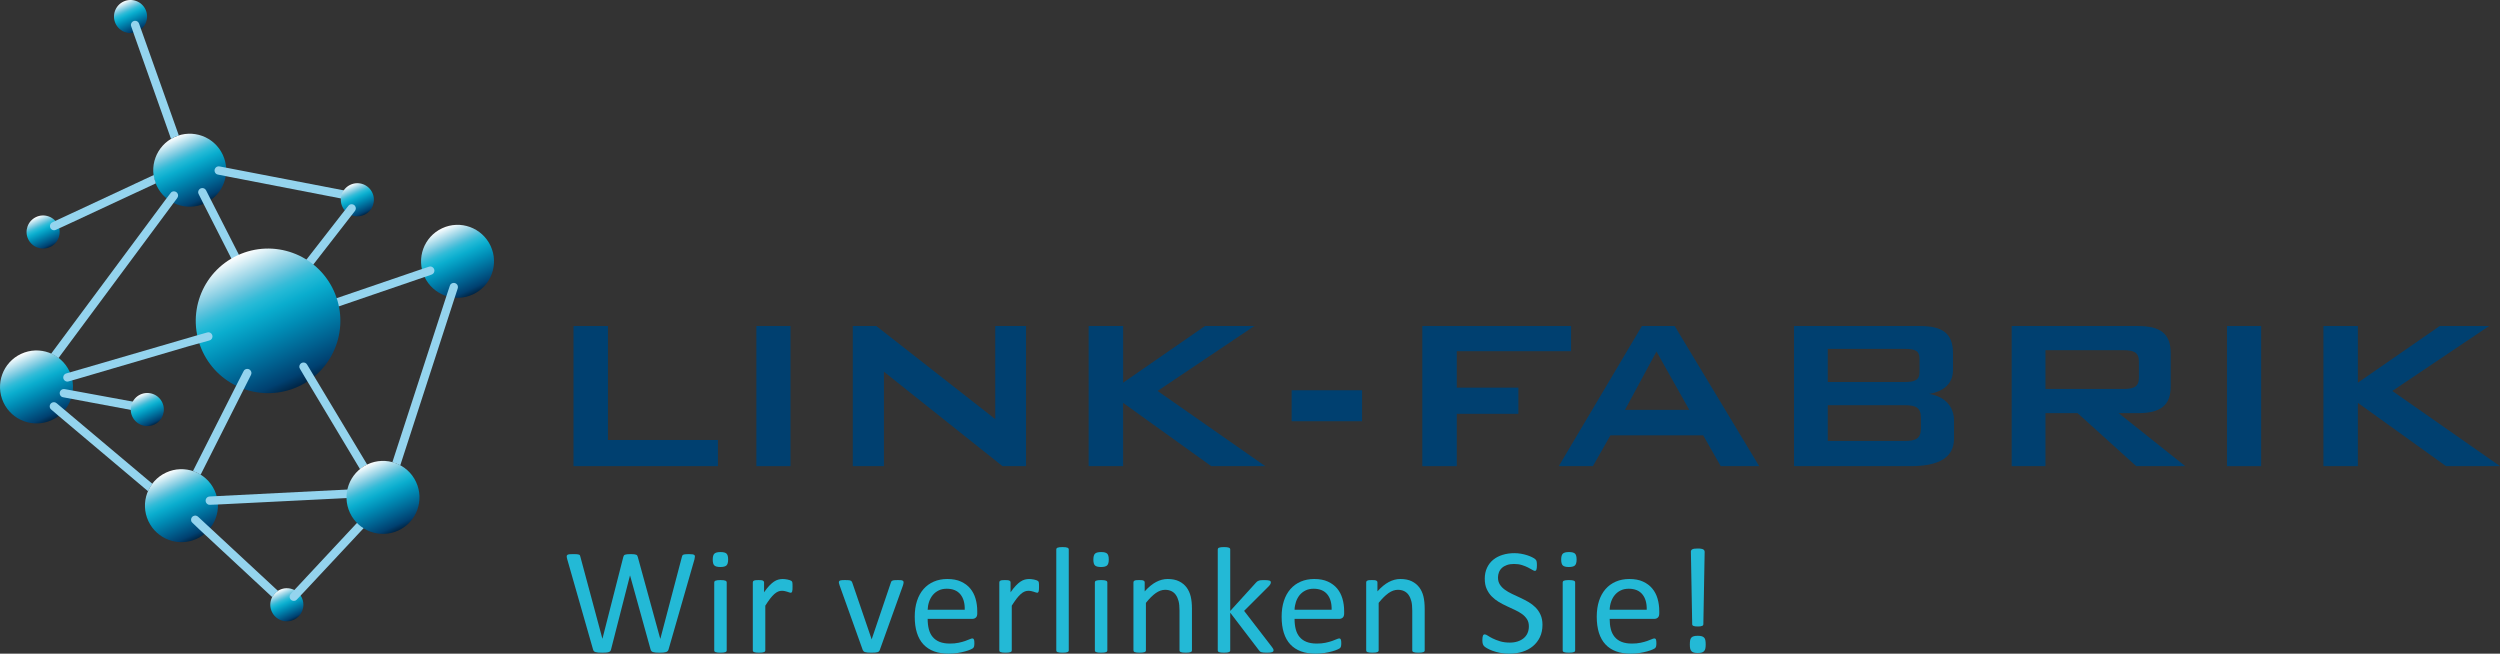 <?xml version="1.0" encoding="utf-8"?>
<!-- Generator: Adobe Illustrator 24.0.0, SVG Export Plug-In . SVG Version: 6.00 Build 0)  -->
<svg version="1.1" id="Ebene_1" xmlns="http://www.w3.org/2000/svg" xmlns:xlink="http://www.w3.org/1999/xlink" x="0px" y="0px"
	 viewBox="0 0 182.395 47.691" style="enable-background:new 0 0 182.395 47.691;" xml:space="preserve">
<rect x="0" y="0" width="182.395" height="47.691" fill="#333333" stroke="none"/>
<style type="text/css">
	.st0{fill:#004070;}
	.st1{fill:#23B9D6;}
	.st2{fill:url(#SVGID_1_);}
	.st3{fill:url(#SVGID_2_);}
	.st4{fill:url(#SVGID_3_);}
	.st5{fill:url(#SVGID_4_);}
	.st6{fill:url(#SVGID_5_);}
	.st7{fill:url(#SVGID_6_);}
	.st8{fill:#94D4EE;}
	.st9{fill:url(#SVGID_7_);}
	.st10{fill:url(#SVGID_8_);}
	.st11{fill:url(#SVGID_9_);}
	.st12{fill:url(#SVGID_10_);}
	.st13{fill:url(#SVGID_11_);}
</style>
<g>
	<g>
		<path class="st0" d="M41.841,23.786h2.514V32.1h8.024v1.909H41.841V23.786z"/>
		<path class="st0" d="M55.184,23.786h2.49v10.224h-2.49V23.786z"/>
		<path class="st0" d="M62.217,23.786h1.717l8.677,6.792v-6.792h2.247v10.224h-1.715l-8.653-6.889v6.889h-2.273V23.786z"/>
		<path class="st0" d="M79.428,23.786h2.514v4.133l5.971-4.133h3.6l-7.058,4.737l7.855,5.486h-3.94l-6.43-4.616v4.616h-2.514V23.786
			z"/>
		<path class="st0" d="M103.77,23.786h10.851v1.837h-8.338v2.658h4.495v1.91h-4.495v3.819h-2.514V23.786z"/>
		<path class="st0" d="M119.789,23.786h2.393l6.164,10.224h-2.805l-1.28-2.248h-6.768l-1.28,2.248h-2.49L119.789,23.786z
			 M123.246,29.901l-2.392-4.254l-2.297,4.254H123.246z"/>
		<path class="st0" d="M130.885,23.786h9.186c1.643,0,2.416,0.531,2.416,1.982V27c0,0.943-0.629,1.547-1.74,1.74
			c1.16,0.193,1.813,0.919,1.813,1.958v1.306c0,1.354-1.063,2.006-3.166,2.006h-8.508V23.786z M133.35,25.453v2.417h5.584
			c0.75,0,1.111-0.121,1.111-0.725v-0.967c0-0.604-0.338-0.725-1.111-0.725H133.35z M133.35,29.562v2.61h5.584
			c0.846,0,1.209-0.169,1.209-0.918v-0.774c0-0.75-0.363-0.918-1.209-0.918H133.35z"/>
		<path class="st0" d="M146.768,23.786h9.207c1.645,0,2.395,0.556,2.395,1.982v2.417c0,1.402-0.75,1.958-2.395,1.958h-1.4
			l4.857,3.867h-3.576l-4.279-3.867h-2.344v3.867h-2.465V23.786z M149.233,25.55v2.828h5.68c0.75,0,1.137-0.145,1.137-0.821v-1.185
			c0-0.677-0.387-0.822-1.137-0.822H149.233z"/>
		<path class="st0" d="M162.479,23.786h2.488v10.224h-2.488V23.786z"/>
		<path class="st0" d="M169.512,23.786h2.514v4.133l5.971-4.133h3.602l-7.059,4.737l7.855,5.486h-3.939l-6.43-4.616v4.616h-2.514
			V23.786z"/>
	</g>
	<rect x="94.236" y="28.473" class="st0" width="5.138" height="2.26"/>
	<g>
		<path class="st1" d="M48.778,47.377c-0.014,0.052-0.037,0.093-0.066,0.124c-0.029,0.031-0.069,0.055-0.121,0.072
			c-0.051,0.017-0.114,0.028-0.189,0.036c-0.075,0.007-0.168,0.011-0.278,0.011c-0.114,0-0.21-0.004-0.289-0.011
			c-0.079-0.007-0.144-0.019-0.195-0.036c-0.052-0.017-0.091-0.041-0.116-0.072c-0.025-0.031-0.045-0.072-0.061-0.124l-1.492-5.381
			h-0.012l-1.377,5.381c-0.011,0.052-0.029,0.093-0.055,0.124c-0.025,0.031-0.063,0.055-0.109,0.072
			c-0.049,0.017-0.109,0.028-0.186,0.036c-0.075,0.007-0.172,0.011-0.289,0.011c-0.121,0-0.223-0.004-0.303-0.011
			c-0.08-0.007-0.146-0.019-0.198-0.036c-0.052-0.017-0.091-0.041-0.118-0.072c-0.027-0.031-0.047-0.072-0.059-0.124l-1.883-6.582
			c-0.022-0.084-0.035-0.15-0.036-0.198c-0.002-0.048,0.013-0.084,0.044-0.11c0.031-0.026,0.082-0.042,0.151-0.05
			c0.069-0.007,0.163-0.011,0.281-0.011c0.114,0,0.204,0.003,0.27,0.008c0.066,0.006,0.116,0.016,0.151,0.03
			c0.035,0.015,0.059,0.035,0.072,0.061c0.012,0.026,0.022,0.059,0.029,0.1l1.604,5.971h0.006l1.52-5.96
			c0.012-0.041,0.025-0.074,0.041-0.102c0.018-0.027,0.043-0.048,0.08-0.063c0.037-0.015,0.09-0.026,0.157-0.033
			c0.067-0.007,0.157-0.011,0.267-0.011c0.104,0,0.186,0.004,0.246,0.011c0.061,0.007,0.109,0.019,0.146,0.033
			c0.036,0.015,0.063,0.036,0.08,0.063c0.017,0.028,0.03,0.062,0.041,0.102l1.636,5.96h0.012l1.569-5.965
			c0.011-0.037,0.023-0.069,0.033-0.097c0.011-0.027,0.034-0.048,0.069-0.063c0.034-0.015,0.084-0.026,0.148-0.033
			c0.065-0.007,0.149-0.011,0.256-0.011c0.109,0,0.197,0.005,0.262,0.014c0.064,0.009,0.111,0.026,0.141,0.052
			c0.029,0.025,0.043,0.063,0.041,0.11c-0.002,0.048-0.012,0.114-0.03,0.198L48.778,47.377z"/>
		<path class="st1" d="M53.123,40.817c0,0.213-0.04,0.358-0.121,0.435c-0.08,0.077-0.229,0.116-0.445,0.116
			c-0.214,0-0.359-0.038-0.438-0.113C52.039,41.18,52,41.038,52,40.828c0-0.213,0.04-0.358,0.121-0.435
			c0.08-0.077,0.229-0.116,0.445-0.116c0.213,0,0.359,0.038,0.438,0.113C53.084,40.465,53.123,40.608,53.123,40.817z M53.019,47.449
			c0,0.029-0.007,0.054-0.022,0.074c-0.014,0.021-0.038,0.038-0.071,0.052c-0.032,0.015-0.079,0.026-0.138,0.033
			c-0.059,0.007-0.134,0.011-0.226,0.011c-0.089,0-0.161-0.004-0.22-0.011c-0.059-0.007-0.106-0.019-0.141-0.033
			c-0.035-0.015-0.059-0.032-0.072-0.052c-0.013-0.02-0.02-0.045-0.02-0.074v-4.957c0-0.026,0.007-0.05,0.02-0.072
			c0.014-0.022,0.037-0.041,0.072-0.055c0.034-0.015,0.081-0.025,0.141-0.033c0.059-0.007,0.131-0.011,0.22-0.011
			c0.092,0,0.167,0.003,0.226,0.011c0.059,0.008,0.105,0.019,0.138,0.033c0.033,0.015,0.058,0.033,0.071,0.055
			c0.016,0.022,0.022,0.046,0.022,0.072V47.449z"/>
		<path class="st1" d="M57.822,42.817c0,0.081-0.001,0.149-0.005,0.204c-0.004,0.055-0.012,0.098-0.022,0.129
			c-0.011,0.031-0.024,0.055-0.042,0.071c-0.016,0.017-0.039,0.025-0.068,0.025c-0.029,0-0.064-0.008-0.107-0.025
			c-0.042-0.017-0.09-0.033-0.143-0.049c-0.054-0.017-0.113-0.032-0.18-0.047c-0.066-0.015-0.137-0.022-0.215-0.022
			c-0.092,0-0.182,0.018-0.269,0.055c-0.088,0.037-0.182,0.097-0.278,0.182c-0.097,0.085-0.199,0.196-0.306,0.336
			c-0.106,0.14-0.225,0.31-0.352,0.512v3.261c0,0.029-0.007,0.054-0.023,0.074c-0.014,0.021-0.038,0.038-0.071,0.052
			c-0.032,0.015-0.079,0.026-0.138,0.033c-0.059,0.007-0.134,0.011-0.226,0.011c-0.089,0-0.161-0.004-0.22-0.011
			c-0.06-0.007-0.106-0.019-0.141-0.033c-0.035-0.015-0.059-0.032-0.072-0.052c-0.013-0.02-0.02-0.045-0.02-0.074v-4.957
			c0-0.03,0.006-0.054,0.018-0.075c0.01-0.02,0.032-0.039,0.065-0.055c0.033-0.017,0.075-0.028,0.127-0.033
			c0.052-0.005,0.119-0.008,0.204-0.008c0.08,0,0.147,0.003,0.201,0.008c0.053,0.005,0.094,0.017,0.123,0.033
			c0.029,0.016,0.051,0.035,0.063,0.055c0.013,0.021,0.02,0.045,0.02,0.075v0.721c0.136-0.198,0.263-0.36,0.383-0.484
			c0.119-0.125,0.231-0.223,0.339-0.295c0.106-0.071,0.212-0.121,0.317-0.149c0.104-0.028,0.21-0.042,0.316-0.042
			c0.048,0,0.102,0.003,0.162,0.008c0.062,0.005,0.125,0.016,0.191,0.03c0.065,0.015,0.125,0.031,0.178,0.049
			c0.054,0.019,0.092,0.037,0.113,0.055c0.022,0.019,0.037,0.036,0.045,0.052c0.007,0.017,0.014,0.038,0.019,0.063
			c0.005,0.026,0.009,0.063,0.011,0.113C57.821,42.665,57.822,42.732,57.822,42.817z"/>
		<path class="st1" d="M65.924,42.481c0,0.015-0.002,0.03-0.004,0.047c-0.002,0.017-0.004,0.034-0.008,0.052
			c-0.004,0.018-0.008,0.038-0.014,0.06c-0.006,0.022-0.012,0.046-0.02,0.072l-1.69,4.709c-0.015,0.04-0.034,0.073-0.058,0.099
			c-0.024,0.025-0.061,0.046-0.107,0.061c-0.049,0.015-0.109,0.024-0.182,0.03c-0.074,0.005-0.166,0.008-0.275,0.008
			c-0.111,0-0.203-0.004-0.275-0.011c-0.074-0.007-0.134-0.019-0.18-0.033c-0.046-0.015-0.082-0.035-0.107-0.061
			c-0.025-0.025-0.046-0.057-0.061-0.093l-1.686-4.709c-0.015-0.044-0.026-0.083-0.035-0.116c-0.01-0.033-0.016-0.058-0.018-0.074
			c-0.002-0.017-0.002-0.03-0.002-0.042c0-0.029,0.008-0.055,0.021-0.077c0.016-0.022,0.039-0.04,0.074-0.052
			c0.035-0.013,0.081-0.021,0.139-0.025c0.057-0.003,0.127-0.005,0.211-0.005c0.107,0,0.192,0.003,0.257,0.008
			c0.063,0.005,0.114,0.016,0.148,0.03c0.035,0.015,0.061,0.033,0.077,0.055c0.017,0.022,0.032,0.049,0.047,0.083l1.398,4.087
			L63.6,46.65l0.016-0.066l1.383-4.087c0.008-0.033,0.02-0.061,0.039-0.083c0.017-0.022,0.045-0.041,0.079-0.055
			c0.035-0.015,0.083-0.025,0.143-0.03c0.061-0.005,0.141-0.008,0.239-0.008c0.085,0,0.154,0.002,0.21,0.005
			c0.055,0.004,0.098,0.013,0.129,0.028c0.031,0.015,0.053,0.032,0.066,0.052C65.917,42.426,65.924,42.451,65.924,42.481z"/>
		<path class="st1" d="M71.299,44.755c0,0.143-0.035,0.245-0.107,0.306c-0.072,0.061-0.154,0.091-0.246,0.091H67.68
			c0,0.275,0.028,0.524,0.084,0.744c0.055,0.22,0.146,0.41,0.276,0.567c0.129,0.158,0.297,0.279,0.503,0.363
			c0.207,0.084,0.46,0.127,0.759,0.127c0.236,0,0.446-0.019,0.631-0.058c0.184-0.039,0.345-0.082,0.479-0.129
			c0.135-0.047,0.244-0.091,0.332-0.129c0.086-0.039,0.152-0.058,0.196-0.058c0.026,0,0.049,0.006,0.069,0.019
			c0.02,0.013,0.035,0.032,0.047,0.058c0.011,0.025,0.02,0.062,0.025,0.107c0.005,0.046,0.008,0.102,0.008,0.168
			c0,0.047-0.002,0.089-0.006,0.124c-0.004,0.035-0.008,0.066-0.014,0.094c-0.006,0.028-0.015,0.052-0.027,0.074
			c-0.014,0.022-0.029,0.044-0.05,0.063c-0.021,0.021-0.079,0.053-0.179,0.099c-0.1,0.046-0.229,0.091-0.386,0.135
			c-0.157,0.044-0.341,0.083-0.548,0.118c-0.207,0.035-0.43,0.052-0.664,0.052c-0.407,0-0.765-0.057-1.071-0.17
			c-0.307-0.114-0.564-0.283-0.774-0.507c-0.209-0.224-0.367-0.505-0.473-0.843c-0.107-0.338-0.16-0.73-0.16-1.179
			c0-0.426,0.055-0.809,0.165-1.148c0.11-0.34,0.269-0.628,0.477-0.865c0.208-0.237,0.458-0.418,0.752-0.545
			c0.294-0.127,0.622-0.19,0.985-0.19c0.39,0,0.721,0.063,0.994,0.188c0.273,0.125,0.499,0.292,0.676,0.504
			c0.176,0.211,0.305,0.459,0.388,0.744c0.083,0.284,0.124,0.588,0.124,0.911V44.755z M70.385,44.485
			c0.011-0.477-0.096-0.852-0.318-1.124c-0.225-0.272-0.556-0.408-0.995-0.408c-0.226,0-0.423,0.042-0.593,0.127
			c-0.17,0.084-0.313,0.196-0.428,0.336c-0.113,0.14-0.203,0.302-0.266,0.487c-0.063,0.185-0.098,0.379-0.105,0.581H70.385z"/>
		<path class="st1" d="M75.805,42.817c0,0.081-0.002,0.149-0.006,0.204c-0.004,0.055-0.011,0.098-0.021,0.129
			c-0.012,0.031-0.025,0.055-0.042,0.071c-0.017,0.017-0.039,0.025-0.069,0.025c-0.029,0-0.064-0.008-0.107-0.025
			c-0.041-0.017-0.09-0.033-0.143-0.049c-0.053-0.017-0.113-0.032-0.179-0.047c-0.066-0.015-0.138-0.022-0.215-0.022
			c-0.092,0-0.183,0.018-0.271,0.055c-0.088,0.037-0.181,0.097-0.277,0.182c-0.098,0.085-0.199,0.196-0.307,0.336
			c-0.105,0.14-0.224,0.31-0.352,0.512v3.261c0,0.029-0.008,0.054-0.022,0.074c-0.015,0.021-0.038,0.038-0.071,0.052
			c-0.033,0.015-0.079,0.026-0.139,0.033c-0.059,0.007-0.133,0.011-0.225,0.011c-0.089,0-0.162-0.004-0.221-0.011
			c-0.059-0.007-0.105-0.019-0.141-0.033c-0.035-0.015-0.059-0.032-0.072-0.052c-0.012-0.02-0.018-0.045-0.018-0.074v-4.957
			c0-0.03,0.005-0.054,0.017-0.075c0.011-0.02,0.033-0.039,0.066-0.055c0.033-0.017,0.074-0.028,0.127-0.033
			c0.051-0.005,0.119-0.008,0.203-0.008c0.08,0,0.148,0.003,0.201,0.008c0.053,0.005,0.094,0.017,0.123,0.033
			c0.03,0.016,0.051,0.035,0.064,0.055c0.012,0.021,0.02,0.045,0.02,0.075v0.721c0.135-0.198,0.263-0.36,0.383-0.484
			c0.119-0.125,0.231-0.223,0.338-0.295c0.106-0.071,0.213-0.121,0.316-0.149c0.105-0.028,0.211-0.042,0.317-0.042
			c0.048,0,0.102,0.003,0.162,0.008c0.061,0.005,0.124,0.016,0.19,0.03c0.066,0.015,0.125,0.031,0.179,0.049
			c0.054,0.019,0.091,0.037,0.112,0.055c0.023,0.019,0.037,0.036,0.045,0.052c0.008,0.017,0.014,0.038,0.02,0.063
			c0.005,0.026,0.009,0.063,0.011,0.113C75.803,42.665,75.805,42.732,75.805,42.817z"/>
		<path class="st1" d="M77.975,47.449c0,0.029-0.008,0.054-0.023,0.074c-0.015,0.021-0.038,0.038-0.071,0.052
			c-0.033,0.015-0.079,0.026-0.139,0.033c-0.059,0.007-0.133,0.011-0.225,0.011c-0.089,0-0.162-0.004-0.221-0.011
			c-0.059-0.007-0.105-0.019-0.141-0.033c-0.035-0.015-0.059-0.032-0.072-0.052c-0.012-0.02-0.019-0.045-0.019-0.074V40.09
			c0-0.029,0.007-0.055,0.019-0.077c0.014-0.022,0.037-0.04,0.072-0.055c0.035-0.015,0.082-0.026,0.141-0.033
			c0.059-0.007,0.132-0.011,0.221-0.011c0.092,0,0.166,0.004,0.225,0.011c0.06,0.007,0.105,0.019,0.139,0.033
			c0.033,0.015,0.057,0.033,0.071,0.055c0.015,0.022,0.023,0.048,0.023,0.077V47.449z"/>
		<path class="st1" d="M80.894,40.817c0,0.213-0.04,0.358-0.122,0.435c-0.08,0.077-0.229,0.116-0.445,0.116
			c-0.213,0-0.359-0.038-0.438-0.113c-0.08-0.075-0.119-0.217-0.119-0.427c0-0.213,0.041-0.358,0.121-0.435
			c0.081-0.077,0.229-0.116,0.446-0.116c0.213,0,0.358,0.038,0.438,0.113C80.854,40.465,80.894,40.608,80.894,40.817z
			 M80.789,47.449c0,0.029-0.008,0.054-0.022,0.074c-0.015,0.021-0.038,0.038-0.071,0.052c-0.033,0.015-0.079,0.026-0.139,0.033
			c-0.059,0.007-0.133,0.011-0.225,0.011c-0.089,0-0.162-0.004-0.221-0.011c-0.059-0.007-0.105-0.019-0.141-0.033
			c-0.035-0.015-0.059-0.032-0.072-0.052c-0.012-0.02-0.019-0.045-0.019-0.074v-4.957c0-0.026,0.007-0.05,0.019-0.072
			c0.014-0.022,0.037-0.041,0.072-0.055c0.035-0.015,0.082-0.025,0.141-0.033c0.059-0.007,0.132-0.011,0.221-0.011
			c0.092,0,0.166,0.003,0.225,0.011c0.06,0.008,0.106,0.019,0.139,0.033c0.033,0.015,0.057,0.033,0.071,0.055
			c0.015,0.022,0.022,0.046,0.022,0.072V47.449z"/>
		<path class="st1" d="M86.963,47.449c0,0.029-0.008,0.054-0.021,0.074c-0.016,0.021-0.039,0.038-0.072,0.052
			c-0.033,0.015-0.078,0.026-0.138,0.033c-0.059,0.007-0.132,0.011-0.22,0.011c-0.092,0-0.168-0.004-0.227-0.011
			c-0.059-0.007-0.104-0.019-0.137-0.033c-0.033-0.015-0.058-0.032-0.072-0.052c-0.015-0.02-0.021-0.045-0.021-0.074v-2.903
			c0-0.283-0.022-0.51-0.066-0.683c-0.045-0.172-0.108-0.321-0.193-0.446c-0.084-0.125-0.193-0.221-0.327-0.287
			c-0.134-0.066-0.29-0.099-0.466-0.099c-0.228,0-0.455,0.081-0.683,0.242c-0.228,0.162-0.466,0.398-0.716,0.711v3.464
			c0,0.029-0.008,0.054-0.022,0.074c-0.015,0.021-0.038,0.038-0.071,0.052c-0.033,0.015-0.079,0.026-0.139,0.033
			c-0.058,0.007-0.133,0.011-0.225,0.011c-0.089,0-0.162-0.004-0.221-0.011c-0.059-0.007-0.105-0.019-0.141-0.033
			c-0.035-0.015-0.059-0.032-0.072-0.052c-0.012-0.02-0.019-0.045-0.019-0.074v-4.957c0-0.03,0.005-0.054,0.017-0.075
			c0.011-0.02,0.033-0.039,0.066-0.055c0.033-0.017,0.074-0.028,0.127-0.033c0.051-0.005,0.119-0.008,0.203-0.008
			c0.08,0,0.148,0.003,0.201,0.008c0.053,0.005,0.094,0.017,0.123,0.033c0.03,0.016,0.051,0.035,0.064,0.055
			c0.012,0.021,0.02,0.045,0.02,0.075v0.655c0.278-0.312,0.557-0.541,0.834-0.686c0.277-0.145,0.557-0.218,0.84-0.218
			c0.33,0,0.608,0.056,0.834,0.168c0.227,0.112,0.408,0.262,0.549,0.449c0.139,0.187,0.239,0.407,0.3,0.658
			c0.061,0.252,0.091,0.554,0.091,0.906V47.449z"/>
		<path class="st1" d="M92.916,47.443c0,0.029-0.007,0.055-0.021,0.077c-0.015,0.022-0.039,0.04-0.074,0.055
			c-0.035,0.015-0.084,0.026-0.146,0.033c-0.063,0.007-0.141,0.011-0.236,0.011c-0.1,0-0.182-0.003-0.245-0.008
			c-0.064-0.006-0.118-0.015-0.163-0.028c-0.043-0.013-0.08-0.031-0.107-0.055c-0.027-0.024-0.052-0.053-0.074-0.085L89.755,44.7
			v2.749c0,0.029-0.007,0.054-0.022,0.074c-0.014,0.021-0.038,0.038-0.071,0.052c-0.032,0.015-0.079,0.026-0.138,0.033
			c-0.059,0.007-0.134,0.011-0.226,0.011c-0.089,0-0.161-0.004-0.22-0.011c-0.06-0.007-0.106-0.019-0.141-0.033
			c-0.035-0.015-0.059-0.032-0.072-0.052c-0.013-0.02-0.02-0.045-0.02-0.074V40.09c0-0.029,0.007-0.055,0.02-0.077
			c0.014-0.022,0.037-0.04,0.072-0.055c0.034-0.015,0.081-0.026,0.141-0.033c0.059-0.007,0.131-0.011,0.22-0.011
			c0.092,0,0.167,0.004,0.226,0.011c0.059,0.007,0.105,0.019,0.138,0.033c0.033,0.015,0.058,0.033,0.071,0.055
			c0.016,0.022,0.022,0.048,0.022,0.077v4.484l1.873-2.06c0.029-0.037,0.061-0.067,0.093-0.091c0.033-0.024,0.073-0.044,0.119-0.06
			c0.046-0.017,0.1-0.028,0.162-0.033c0.063-0.005,0.139-0.008,0.227-0.008c0.092,0,0.168,0.003,0.23,0.008
			c0.063,0.005,0.113,0.015,0.152,0.027c0.038,0.013,0.065,0.03,0.082,0.05s0.025,0.047,0.025,0.08c0,0.044-0.012,0.088-0.036,0.132
			c-0.024,0.044-0.063,0.096-0.118,0.154l-1.796,1.795l2.016,2.617c0.048,0.062,0.082,0.113,0.103,0.151
			C92.907,47.375,92.916,47.41,92.916,47.443z"/>
		<path class="st1" d="M98.067,44.755c0,0.143-0.035,0.245-0.107,0.306c-0.072,0.061-0.154,0.091-0.246,0.091h-3.266
			c0,0.275,0.028,0.524,0.084,0.744c0.055,0.22,0.146,0.41,0.276,0.567c0.129,0.158,0.297,0.279,0.503,0.363
			c0.207,0.084,0.46,0.127,0.759,0.127c0.236,0,0.446-0.019,0.631-0.058c0.185-0.039,0.345-0.082,0.479-0.129
			c0.135-0.047,0.244-0.091,0.332-0.129c0.086-0.039,0.152-0.058,0.196-0.058c0.026,0,0.049,0.006,0.069,0.019
			c0.02,0.013,0.035,0.032,0.047,0.058c0.011,0.025,0.019,0.062,0.025,0.107c0.005,0.046,0.008,0.102,0.008,0.168
			c0,0.047-0.002,0.089-0.006,0.124c-0.004,0.035-0.008,0.066-0.014,0.094c-0.006,0.028-0.015,0.052-0.027,0.074
			c-0.014,0.022-0.029,0.044-0.05,0.063c-0.02,0.021-0.079,0.053-0.179,0.099c-0.1,0.046-0.229,0.091-0.386,0.135
			c-0.157,0.044-0.341,0.083-0.548,0.118c-0.207,0.035-0.43,0.052-0.664,0.052c-0.407,0-0.765-0.057-1.071-0.17
			c-0.307-0.114-0.564-0.283-0.774-0.507c-0.209-0.224-0.367-0.505-0.473-0.843c-0.108-0.338-0.16-0.73-0.16-1.179
			c0-0.426,0.055-0.809,0.165-1.148c0.11-0.34,0.269-0.628,0.477-0.865c0.208-0.237,0.458-0.418,0.752-0.545
			c0.294-0.127,0.622-0.19,0.985-0.19c0.39,0,0.721,0.063,0.994,0.188c0.273,0.125,0.499,0.292,0.676,0.504
			c0.176,0.211,0.305,0.459,0.388,0.744c0.083,0.284,0.124,0.588,0.124,0.911V44.755z M97.153,44.485
			c0.011-0.477-0.096-0.852-0.318-1.124c-0.225-0.272-0.556-0.408-0.995-0.408c-0.226,0-0.423,0.042-0.593,0.127
			c-0.17,0.084-0.313,0.196-0.428,0.336c-0.113,0.14-0.203,0.302-0.266,0.487c-0.062,0.185-0.098,0.379-0.105,0.581H97.153z"/>
		<path class="st1" d="M103.944,47.449c0,0.029-0.008,0.054-0.021,0.074c-0.016,0.021-0.039,0.038-0.072,0.052
			c-0.033,0.015-0.078,0.026-0.138,0.033c-0.059,0.007-0.132,0.011-0.22,0.011c-0.092,0-0.168-0.004-0.227-0.011
			c-0.059-0.007-0.104-0.019-0.137-0.033c-0.033-0.015-0.058-0.032-0.072-0.052c-0.015-0.02-0.021-0.045-0.021-0.074v-2.903
			c0-0.283-0.022-0.51-0.066-0.683c-0.045-0.172-0.108-0.321-0.193-0.446c-0.084-0.125-0.193-0.221-0.327-0.287
			c-0.134-0.066-0.29-0.099-0.466-0.099c-0.228,0-0.455,0.081-0.683,0.242c-0.228,0.162-0.466,0.398-0.716,0.711v3.464
			c0,0.029-0.008,0.054-0.022,0.074c-0.015,0.021-0.038,0.038-0.071,0.052c-0.033,0.015-0.079,0.026-0.139,0.033
			c-0.059,0.007-0.133,0.011-0.225,0.011c-0.089,0-0.162-0.004-0.221-0.011c-0.059-0.007-0.106-0.019-0.141-0.033
			c-0.035-0.015-0.059-0.032-0.072-0.052c-0.012-0.02-0.019-0.045-0.019-0.074v-4.957c0-0.03,0.005-0.054,0.017-0.075
			c0.011-0.02,0.033-0.039,0.066-0.055c0.033-0.017,0.074-0.028,0.127-0.033c0.051-0.005,0.119-0.008,0.203-0.008
			c0.08,0,0.148,0.003,0.201,0.008c0.053,0.005,0.094,0.017,0.123,0.033c0.03,0.016,0.051,0.035,0.064,0.055
			c0.012,0.021,0.019,0.045,0.019,0.075v0.655c0.278-0.312,0.557-0.541,0.834-0.686c0.277-0.145,0.557-0.218,0.84-0.218
			c0.33,0,0.608,0.056,0.834,0.168c0.227,0.112,0.408,0.262,0.549,0.449c0.139,0.187,0.239,0.407,0.3,0.658
			c0.06,0.252,0.091,0.554,0.091,0.906V47.449z"/>
		<path class="st1" d="M112.536,45.587c0,0.334-0.062,0.632-0.185,0.893c-0.123,0.261-0.294,0.482-0.513,0.664
			c-0.218,0.182-0.475,0.318-0.771,0.41c-0.296,0.092-0.614,0.138-0.956,0.138c-0.238,0-0.459-0.02-0.664-0.061
			c-0.203-0.041-0.385-0.09-0.545-0.148c-0.159-0.059-0.293-0.12-0.402-0.182c-0.108-0.062-0.184-0.115-0.225-0.16
			c-0.043-0.044-0.074-0.1-0.094-0.168c-0.021-0.068-0.031-0.159-0.031-0.272c0-0.081,0.004-0.148,0.012-0.201
			c0.007-0.053,0.018-0.096,0.033-0.129c0.014-0.033,0.033-0.056,0.055-0.069c0.021-0.013,0.048-0.019,0.077-0.019
			c0.052,0,0.124,0.031,0.218,0.093c0.094,0.063,0.213,0.13,0.36,0.204c0.147,0.073,0.324,0.142,0.532,0.206
			c0.207,0.064,0.446,0.096,0.719,0.096c0.205,0,0.394-0.027,0.564-0.083c0.17-0.055,0.317-0.133,0.44-0.234
			c0.123-0.101,0.218-0.225,0.284-0.372c0.065-0.147,0.099-0.314,0.099-0.501c0-0.202-0.046-0.375-0.138-0.518
			c-0.092-0.143-0.213-0.269-0.363-0.377c-0.15-0.108-0.322-0.207-0.516-0.297c-0.192-0.09-0.391-0.182-0.592-0.275
			c-0.202-0.093-0.398-0.197-0.59-0.311c-0.19-0.114-0.361-0.248-0.512-0.402c-0.15-0.154-0.273-0.335-0.366-0.542
			c-0.094-0.207-0.141-0.456-0.141-0.746c0-0.297,0.054-0.563,0.163-0.796c0.107-0.233,0.258-0.429,0.451-0.587
			c0.192-0.158,0.422-0.278,0.688-0.36c0.267-0.083,0.554-0.124,0.862-0.124c0.157,0,0.316,0.014,0.477,0.041
			c0.159,0.028,0.31,0.064,0.451,0.11c0.141,0.046,0.268,0.097,0.377,0.154c0.11,0.057,0.184,0.103,0.218,0.138
			c0.035,0.035,0.058,0.063,0.069,0.083c0.011,0.02,0.02,0.046,0.027,0.077c0.008,0.031,0.013,0.069,0.016,0.113
			c0.004,0.044,0.006,0.101,0.006,0.171c0,0.066-0.002,0.125-0.008,0.176c-0.006,0.051-0.014,0.095-0.025,0.129
			c-0.011,0.035-0.026,0.061-0.047,0.077c-0.019,0.017-0.043,0.025-0.068,0.025c-0.041,0-0.104-0.026-0.189-0.077
			c-0.087-0.051-0.192-0.109-0.317-0.174c-0.124-0.064-0.273-0.123-0.443-0.176c-0.171-0.053-0.362-0.079-0.575-0.079
			c-0.199,0-0.371,0.027-0.518,0.079c-0.147,0.054-0.269,0.124-0.363,0.212c-0.096,0.088-0.168,0.193-0.215,0.314
			c-0.049,0.121-0.072,0.25-0.072,0.385c0,0.198,0.046,0.369,0.138,0.512c0.092,0.144,0.214,0.27,0.366,0.38
			c0.152,0.11,0.326,0.211,0.521,0.303c0.194,0.092,0.394,0.185,0.595,0.278c0.202,0.094,0.4,0.196,0.596,0.309
			c0.193,0.112,0.367,0.244,0.52,0.396c0.152,0.152,0.275,0.332,0.369,0.54C112.489,45.059,112.536,45.304,112.536,45.587z"/>
		<path class="st1" d="M115.026,40.817c0,0.213-0.041,0.358-0.122,0.435c-0.081,0.077-0.229,0.116-0.446,0.116
			c-0.213,0-0.359-0.038-0.438-0.113c-0.079-0.075-0.119-0.217-0.119-0.427c0-0.213,0.041-0.358,0.121-0.435
			c0.082-0.077,0.23-0.116,0.447-0.116c0.213,0,0.358,0.038,0.438,0.113C114.986,40.465,115.026,40.608,115.026,40.817z
			 M114.92,47.449c0,0.029-0.008,0.054-0.021,0.074c-0.016,0.021-0.039,0.038-0.072,0.052c-0.033,0.015-0.078,0.026-0.138,0.033
			c-0.059,0.007-0.134,0.011-0.226,0.011c-0.088,0-0.162-0.004-0.221-0.011c-0.059-0.007-0.105-0.019-0.141-0.033
			c-0.035-0.015-0.059-0.032-0.071-0.052c-0.013-0.02-0.019-0.045-0.019-0.074v-4.957c0-0.026,0.006-0.05,0.019-0.072
			c0.013-0.022,0.036-0.041,0.071-0.055c0.035-0.015,0.082-0.025,0.141-0.033c0.059-0.007,0.133-0.011,0.221-0.011
			c0.092,0,0.167,0.003,0.226,0.011c0.06,0.008,0.104,0.019,0.138,0.033c0.033,0.015,0.057,0.033,0.072,0.055
			c0.014,0.022,0.021,0.046,0.021,0.072V47.449z"/>
		<path class="st1" d="M121.056,44.755c0,0.143-0.036,0.245-0.108,0.306c-0.071,0.061-0.153,0.091-0.246,0.091h-3.264
			c0,0.275,0.027,0.524,0.082,0.744c0.056,0.22,0.148,0.41,0.277,0.567c0.129,0.158,0.297,0.279,0.504,0.363
			c0.206,0.084,0.459,0.127,0.758,0.127c0.236,0,0.446-0.019,0.631-0.058s0.344-0.082,0.479-0.129
			c0.135-0.047,0.246-0.091,0.332-0.129c0.088-0.039,0.152-0.058,0.197-0.058c0.025,0,0.049,0.006,0.068,0.019
			c0.021,0.013,0.037,0.032,0.048,0.058c0.011,0.025,0.019,0.062,0.024,0.107c0.006,0.046,0.009,0.102,0.009,0.168
			c0,0.047-0.002,0.089-0.006,0.124c-0.003,0.035-0.009,0.066-0.014,0.094c-0.005,0.028-0.015,0.052-0.027,0.074
			c-0.013,0.022-0.03,0.044-0.05,0.063c-0.02,0.021-0.08,0.053-0.179,0.099c-0.099,0.046-0.228,0.091-0.386,0.135
			c-0.158,0.044-0.341,0.083-0.548,0.118c-0.208,0.035-0.429,0.052-0.664,0.052c-0.407,0-0.765-0.057-1.071-0.17
			c-0.307-0.114-0.564-0.283-0.773-0.507c-0.209-0.224-0.367-0.505-0.475-0.843c-0.105-0.338-0.159-0.73-0.159-1.179
			c0-0.426,0.056-0.809,0.165-1.148c0.11-0.34,0.27-0.628,0.477-0.865c0.207-0.237,0.458-0.418,0.752-0.545
			c0.294-0.127,0.623-0.19,0.986-0.19c0.389,0,0.721,0.063,0.994,0.188c0.273,0.125,0.498,0.292,0.674,0.504
			c0.177,0.211,0.307,0.459,0.389,0.744c0.083,0.284,0.124,0.588,0.124,0.911V44.755z M120.142,44.485
			c0.011-0.477-0.095-0.852-0.319-1.124c-0.223-0.272-0.555-0.408-0.994-0.408c-0.226,0-0.424,0.042-0.594,0.127
			c-0.17,0.084-0.312,0.196-0.426,0.336c-0.115,0.14-0.203,0.302-0.266,0.487c-0.063,0.185-0.099,0.379-0.105,0.581H120.142z"/>
		<path class="st1" d="M124.444,47.014c0,0.121-0.008,0.221-0.025,0.3c-0.016,0.079-0.047,0.143-0.094,0.192
			c-0.045,0.05-0.106,0.084-0.179,0.105c-0.073,0.02-0.167,0.03-0.28,0.03c-0.114,0-0.209-0.01-0.284-0.03
			c-0.075-0.021-0.135-0.055-0.179-0.105c-0.045-0.049-0.074-0.114-0.092-0.192c-0.016-0.079-0.023-0.179-0.023-0.3
			c0-0.121,0.008-0.223,0.023-0.306c0.018-0.083,0.047-0.147,0.092-0.193c0.044-0.046,0.104-0.079,0.179-0.099
			c0.075-0.02,0.17-0.03,0.284-0.03c0.113,0,0.207,0.01,0.28,0.03c0.073,0.02,0.134,0.053,0.179,0.099
			c0.047,0.046,0.078,0.11,0.094,0.193C124.436,46.791,124.444,46.893,124.444,47.014z M124.273,45.532
			c0,0.03-0.007,0.055-0.02,0.077c-0.013,0.022-0.036,0.041-0.069,0.055c-0.032,0.015-0.074,0.026-0.126,0.033
			c-0.052,0.007-0.116,0.011-0.192,0.011c-0.078,0-0.143-0.003-0.193-0.011c-0.051-0.007-0.094-0.019-0.127-0.033
			c-0.033-0.015-0.056-0.033-0.068-0.055c-0.014-0.022-0.019-0.047-0.019-0.077l-0.094-5.254c-0.004-0.044,0.002-0.083,0.017-0.116
			c0.015-0.033,0.042-0.061,0.08-0.083c0.038-0.022,0.09-0.038,0.154-0.047c0.063-0.009,0.147-0.014,0.251-0.014
			c0.099,0,0.18,0.005,0.244,0.017c0.064,0.011,0.116,0.027,0.154,0.049c0.039,0.022,0.065,0.049,0.08,0.08
			c0.015,0.031,0.023,0.069,0.023,0.113L124.273,45.532z"/>
	</g>
	<g>
		
			<linearGradient id="SVGID_1_" gradientUnits="userSpaceOnUse" x1="9.299" y1="34.223" x2="9.299" y2="39.546" gradientTransform="matrix(0.906 -0.423 0.423 0.906 9.366 -10.433)">
			<stop  offset="0" style="stop-color:#FFFFFF"/>
			<stop  offset="0.053" style="stop-color:#DEF1F7"/>
			<stop  offset="0.126" style="stop-color:#B0DEEC"/>
			<stop  offset="0.196" style="stop-color:#85CEE3"/>
			<stop  offset="0.26" style="stop-color:#5BC2DC"/>
			<stop  offset="0.315" style="stop-color:#37BCD8"/>
			<stop  offset="0.357" style="stop-color:#23B9D6"/>
			<stop  offset="0.441" style="stop-color:#0AADCE"/>
			<stop  offset="0.588" style="stop-color:#008DB6"/>
			<stop  offset="0.779" style="stop-color:#006190"/>
			<stop  offset="0.923" style="stop-color:#004070"/>
			<stop  offset="1" style="stop-color:#002545"/>
		</linearGradient>
		<path class="st2" d="M35.793,17.941c0.621,1.332,0.046,2.916-1.287,3.538c-1.332,0.621-2.916,0.044-3.537-1.287
			c-0.621-1.333-0.045-2.916,1.287-3.538C33.588,16.032,35.172,16.608,35.793,17.941z"/>
		
			<linearGradient id="SVGID_2_" gradientUnits="userSpaceOnUse" x1="-22.415" y1="29.547" x2="-22.415" y2="34.871" gradientTransform="matrix(0.906 -0.423 0.423 0.906 9.366 -10.433)">
			<stop  offset="0" style="stop-color:#FFFFFF"/>
			<stop  offset="0.053" style="stop-color:#DEF1F7"/>
			<stop  offset="0.126" style="stop-color:#B0DEEC"/>
			<stop  offset="0.196" style="stop-color:#85CEE3"/>
			<stop  offset="0.26" style="stop-color:#5BC2DC"/>
			<stop  offset="0.315" style="stop-color:#37BCD8"/>
			<stop  offset="0.357" style="stop-color:#23B9D6"/>
			<stop  offset="0.441" style="stop-color:#0AADCE"/>
			<stop  offset="0.588" style="stop-color:#008DB6"/>
			<stop  offset="0.779" style="stop-color:#006190"/>
			<stop  offset="0.923" style="stop-color:#004070"/>
			<stop  offset="1" style="stop-color:#002545"/>
		</linearGradient>
		<path class="st3" d="M5.075,27.106c0.621,1.332,0.045,2.916-1.287,3.538c-1.332,0.621-2.916,0.044-3.537-1.287
			c-0.622-1.333-0.045-2.916,1.287-3.538C2.87,25.197,4.454,25.773,5.075,27.106z"/>
		
			<linearGradient id="SVGID_3_" gradientUnits="userSpaceOnUse" x1="-5.6" y1="19.94" x2="-5.6" y2="25.264" gradientTransform="matrix(0.906 -0.423 0.423 0.906 9.366 -10.433)">
			<stop  offset="0" style="stop-color:#FFFFFF"/>
			<stop  offset="0.053" style="stop-color:#DEF1F7"/>
			<stop  offset="0.126" style="stop-color:#B0DEEC"/>
			<stop  offset="0.196" style="stop-color:#85CEE3"/>
			<stop  offset="0.26" style="stop-color:#5BC2DC"/>
			<stop  offset="0.315" style="stop-color:#37BCD8"/>
			<stop  offset="0.357" style="stop-color:#23B9D6"/>
			<stop  offset="0.441" style="stop-color:#0AADCE"/>
			<stop  offset="0.588" style="stop-color:#008DB6"/>
			<stop  offset="0.779" style="stop-color:#006190"/>
			<stop  offset="0.923" style="stop-color:#004070"/>
			<stop  offset="1" style="stop-color:#002545"/>
		</linearGradient>
		<path class="st4" d="M16.254,11.293c0.621,1.333,0.045,2.916-1.287,3.538c-1.332,0.621-2.916,0.045-3.537-1.287
			c-0.622-1.333-0.045-2.916,1.287-3.538C14.049,9.384,15.633,9.96,16.254,11.293z"/>
		
			<linearGradient id="SVGID_4_" gradientUnits="userSpaceOnUse" x1="-4.776" y1="9.409" x2="-4.776" y2="11.824" gradientTransform="matrix(0.906 -0.423 0.423 0.906 9.366 -10.433)">
			<stop  offset="0" style="stop-color:#FFFFFF"/>
			<stop  offset="0.053" style="stop-color:#DEF1F7"/>
			<stop  offset="0.126" style="stop-color:#B0DEEC"/>
			<stop  offset="0.196" style="stop-color:#85CEE3"/>
			<stop  offset="0.26" style="stop-color:#5BC2DC"/>
			<stop  offset="0.315" style="stop-color:#37BCD8"/>
			<stop  offset="0.357" style="stop-color:#23B9D6"/>
			<stop  offset="0.441" style="stop-color:#0AADCE"/>
			<stop  offset="0.588" style="stop-color:#008DB6"/>
			<stop  offset="0.779" style="stop-color:#006190"/>
			<stop  offset="0.923" style="stop-color:#004070"/>
			<stop  offset="1" style="stop-color:#002545"/>
		</linearGradient>
		<path class="st5" d="M10.618,0.697c0.281,0.604,0.02,1.323-0.584,1.604C9.429,2.584,8.711,2.321,8.43,1.718
			C8.148,1.113,8.41,0.395,9.014,0.113C9.618-0.168,10.336,0.093,10.618,0.697z"/>
		
			<linearGradient id="SVGID_5_" gradientUnits="userSpaceOnUse" x1="-17.2" y1="20.962" x2="-17.2" y2="23.375" gradientTransform="matrix(0.906 -0.423 0.423 0.906 9.366 -10.433)">
			<stop  offset="0" style="stop-color:#FFFFFF"/>
			<stop  offset="0.053" style="stop-color:#DEF1F7"/>
			<stop  offset="0.126" style="stop-color:#B0DEEC"/>
			<stop  offset="0.196" style="stop-color:#85CEE3"/>
			<stop  offset="0.26" style="stop-color:#5BC2DC"/>
			<stop  offset="0.315" style="stop-color:#37BCD8"/>
			<stop  offset="0.357" style="stop-color:#23B9D6"/>
			<stop  offset="0.441" style="stop-color:#0AADCE"/>
			<stop  offset="0.588" style="stop-color:#008DB6"/>
			<stop  offset="0.779" style="stop-color:#006190"/>
			<stop  offset="0.923" style="stop-color:#004070"/>
			<stop  offset="1" style="stop-color:#002545"/>
		</linearGradient>
		<path class="st6" d="M4.24,16.417c0.281,0.604,0.02,1.322-0.585,1.604c-0.604,0.281-1.321,0.02-1.604-0.584
			c-0.281-0.604-0.019-1.322,0.584-1.603C3.239,15.551,3.957,15.813,4.24,16.417z"/>
		
			<linearGradient id="SVGID_6_" gradientUnits="userSpaceOnUse" x1="-12.576" y1="53.125" x2="-12.576" y2="55.538" gradientTransform="matrix(0.906 -0.423 0.423 0.906 9.366 -10.433)">
			<stop  offset="0" style="stop-color:#FFFFFF"/>
			<stop  offset="0.053" style="stop-color:#DEF1F7"/>
			<stop  offset="0.126" style="stop-color:#B0DEEC"/>
			<stop  offset="0.196" style="stop-color:#85CEE3"/>
			<stop  offset="0.26" style="stop-color:#5BC2DC"/>
			<stop  offset="0.315" style="stop-color:#37BCD8"/>
			<stop  offset="0.357" style="stop-color:#23B9D6"/>
			<stop  offset="0.441" style="stop-color:#0AADCE"/>
			<stop  offset="0.588" style="stop-color:#008DB6"/>
			<stop  offset="0.779" style="stop-color:#006190"/>
			<stop  offset="0.923" style="stop-color:#004070"/>
			<stop  offset="1" style="stop-color:#002545"/>
		</linearGradient>
		<path class="st7" d="M22.022,43.613c0.281,0.604,0.021,1.322-0.584,1.604c-0.604,0.282-1.322,0.02-1.604-0.584
			c-0.282-0.605-0.021-1.322,0.584-1.604C21.022,42.747,21.741,43.008,22.022,43.613z"/>
		<path class="st8" d="M19.574,24.16l0.554-0.281l-5.086-9.976c-0.057-0.127-0.19-0.206-0.332-0.179
			c-0.168,0.032-0.278,0.193-0.247,0.36c0.007,0.031,0.021,0.058,0.034,0.085l0.301,0.601L19.574,24.16z"/>
		<path class="st8" d="M20.676,23.082l0.201,0.587l10.592-3.629c0.135-0.04,0.231-0.159,0.225-0.304
			c-0.008-0.171-0.152-0.302-0.322-0.295c-0.031,0.001-0.061,0.012-0.09,0.022l-0.637,0.212L20.676,23.082z"/>
		<path class="st8" d="M29.317,35.552l-0.453-0.424l-7.639,8.187c-0.1,0.096-0.129,0.249-0.055,0.373
			c0.088,0.148,0.276,0.194,0.422,0.109c0.027-0.015,0.051-0.039,0.069-0.061l0.462-0.486L29.317,35.552z"/>
		
			<linearGradient id="SVGID_7_" gradientUnits="userSpaceOnUse" x1="-16.491" y1="41.867" x2="-16.491" y2="47.19" gradientTransform="matrix(0.906 -0.423 0.423 0.906 9.366 -10.433)">
			<stop  offset="0" style="stop-color:#FFFFFF"/>
			<stop  offset="0.053" style="stop-color:#DEF1F7"/>
			<stop  offset="0.126" style="stop-color:#B0DEEC"/>
			<stop  offset="0.196" style="stop-color:#85CEE3"/>
			<stop  offset="0.26" style="stop-color:#5BC2DC"/>
			<stop  offset="0.315" style="stop-color:#37BCD8"/>
			<stop  offset="0.357" style="stop-color:#23B9D6"/>
			<stop  offset="0.441" style="stop-color:#0AADCE"/>
			<stop  offset="0.588" style="stop-color:#008DB6"/>
			<stop  offset="0.779" style="stop-color:#006190"/>
			<stop  offset="0.923" style="stop-color:#004070"/>
			<stop  offset="1" style="stop-color:#002545"/>
		</linearGradient>
		<path class="st9" d="M15.651,35.768c0.621,1.332,0.045,2.916-1.289,3.538c-1.332,0.621-2.915,0.045-3.537-1.287
			c-0.621-1.333-0.045-2.916,1.287-3.538C13.446,33.859,15.029,34.435,15.651,35.768z"/>
		<g>
			<g>
				<path class="st8" d="M20.29,43.12l-5.825-5.408c-0.097-0.1-0.248-0.129-0.373-0.055c-0.147,0.086-0.195,0.275-0.111,0.421
					c0.016,0.027,0.04,0.051,0.063,0.069l0.484,0.464l5.34,4.962C19.965,43.384,20.112,43.234,20.29,43.12z"/>
			</g>
		</g>
		<path class="st8" d="M26.523,36.277l-0.031-0.62l-11.183,0.564c-0.139,0.002-0.266,0.09-0.299,0.232
			c-0.04,0.167,0.063,0.331,0.228,0.372c0.03,0.007,0.063,0.006,0.093,0.003L16,36.802L26.523,36.277z"/>
		<path class="st8" d="M9.827,29.959l0.11-0.612l-5.205-0.957c-0.136-0.031-0.279,0.027-0.344,0.157
			c-0.075,0.153-0.015,0.338,0.139,0.414c0.028,0.014,0.06,0.018,0.089,0.024l0.66,0.124L9.827,29.959z"/>
		<path class="st8" d="M26.912,14.874l0.118-0.61l-10.996-2.12c-0.135-0.033-0.279,0.023-0.345,0.153
			c-0.079,0.151-0.021,0.338,0.132,0.416c0.028,0.013,0.059,0.019,0.089,0.026l0.659,0.131L26.912,14.874z"/>
		<path class="st8" d="M12.717,10.006c0.108-0.051,0.221-0.082,0.332-0.117l-2.898-8.152c-0.04-0.132-0.163-0.228-0.306-0.22
			c-0.17,0.009-0.302,0.154-0.292,0.326c0.002,0.032,0.013,0.06,0.022,0.088l0.221,0.634l2.686,7.579
			C12.561,10.099,12.633,10.045,12.717,10.006z"/>
		<path class="st8" d="M11.215,12.768l-7.379,3.443c-0.129,0.052-0.212,0.183-0.19,0.326c0.025,0.168,0.182,0.284,0.351,0.258
			c0.032-0.005,0.06-0.018,0.087-0.032l0.611-0.277l6.676-3.109C11.293,13.177,11.243,12.974,11.215,12.768z"/>
		<path class="st8" d="M12.934,14.084c-0.102-0.136-0.296-0.165-0.433-0.062c-0.026,0.019-0.043,0.044-0.059,0.068l-0.408,0.534
			l-8.303,11.18c0.19,0.083,0.369,0.19,0.536,0.318l8.653-11.66C13.008,14.353,13.022,14.199,12.934,14.084z"/>
		
			<linearGradient id="SVGID_8_" gradientUnits="userSpaceOnUse" x1="4.574" y1="28.518" x2="4.574" y2="30.932" gradientTransform="matrix(0.906 -0.423 0.423 0.906 9.366 -10.433)">
			<stop  offset="0" style="stop-color:#FFFFFF"/>
			<stop  offset="0.053" style="stop-color:#DEF1F7"/>
			<stop  offset="0.126" style="stop-color:#B0DEEC"/>
			<stop  offset="0.196" style="stop-color:#85CEE3"/>
			<stop  offset="0.26" style="stop-color:#5BC2DC"/>
			<stop  offset="0.315" style="stop-color:#37BCD8"/>
			<stop  offset="0.357" style="stop-color:#23B9D6"/>
			<stop  offset="0.441" style="stop-color:#0AADCE"/>
			<stop  offset="0.588" style="stop-color:#008DB6"/>
			<stop  offset="0.779" style="stop-color:#006190"/>
			<stop  offset="0.923" style="stop-color:#004070"/>
			<stop  offset="1" style="stop-color:#002545"/>
		</linearGradient>
		<path class="st10" d="M27.167,14.065c0.281,0.604,0.021,1.322-0.584,1.604c-0.604,0.282-1.322,0.021-1.604-0.584
			c-0.281-0.604-0.02-1.322,0.584-1.604C26.167,13.198,26.885,13.46,27.167,14.065z"/>
		<path class="st8" d="M18.524,23.866l0.49,0.382l6.871-8.843c0.09-0.105,0.106-0.26,0.02-0.378c-0.1-0.137-0.293-0.17-0.431-0.069
			c-0.026,0.017-0.044,0.042-0.064,0.066l-0.416,0.527L18.524,23.866z"/>
		
			<linearGradient id="SVGID_9_" gradientUnits="userSpaceOnUse" x1="-5.065" y1="29.706" x2="-5.065" y2="40.254" gradientTransform="matrix(0.906 -0.423 0.423 0.906 9.366 -10.433)">
			<stop  offset="0" style="stop-color:#FFFFFF"/>
			<stop  offset="0.053" style="stop-color:#DEF1F7"/>
			<stop  offset="0.126" style="stop-color:#B0DEEC"/>
			<stop  offset="0.196" style="stop-color:#85CEE3"/>
			<stop  offset="0.26" style="stop-color:#5BC2DC"/>
			<stop  offset="0.315" style="stop-color:#37BCD8"/>
			<stop  offset="0.357" style="stop-color:#23B9D6"/>
			<stop  offset="0.441" style="stop-color:#0AADCE"/>
			<stop  offset="0.588" style="stop-color:#008DB6"/>
			<stop  offset="0.779" style="stop-color:#006190"/>
			<stop  offset="0.923" style="stop-color:#004070"/>
			<stop  offset="1" style="stop-color:#002545"/>
		</linearGradient>
		<path class="st11" d="M24.338,21.181c1.231,2.641,0.09,5.779-2.551,7.009c-2.641,1.231-5.779,0.089-7.01-2.551
			c-1.231-2.641-0.09-5.779,2.551-7.009C19.969,17.399,23.108,18.54,24.338,21.181z"/>
		<path class="st8" d="M33.28,20.694c-0.143-0.097-0.331-0.059-0.429,0.081c-0.018,0.024-0.028,0.057-0.036,0.085l-0.213,0.636
			l-3.978,12.232c0.2,0.054,0.395,0.126,0.578,0.225l4.188-12.9C33.438,20.924,33.401,20.774,33.28,20.694z"/>
		<path class="st8" d="M26.788,33.893l-4.375-7.281c-0.065-0.124-0.203-0.194-0.344-0.156c-0.164,0.042-0.263,0.211-0.221,0.375
			c0.008,0.031,0.024,0.058,0.041,0.083l0.34,0.579l4.039,6.737C26.425,34.102,26.596,33.986,26.788,33.893z"/>
		<path class="st8" d="M15.194,24.242c-0.032,0-0.062,0.009-0.09,0.017l-0.647,0.184l-8.305,2.419l-1.302,0.377
			c-0.136,0.032-0.237,0.149-0.237,0.293c0,0.171,0.139,0.309,0.309,0.309c0.032,0,0.061-0.009,0.09-0.017l0.647-0.185l8.15-2.392
			l1.456-0.404c0.135-0.032,0.237-0.149,0.237-0.293C15.502,24.38,15.364,24.242,15.194,24.242z"/>
		
			<linearGradient id="SVGID_10_" gradientUnits="userSpaceOnUse" x1="-15.784" y1="35.912" x2="-15.784" y2="38.327" gradientTransform="matrix(0.906 -0.423 0.423 0.906 9.366 -10.433)">
			<stop  offset="0" style="stop-color:#FFFFFF"/>
			<stop  offset="0.053" style="stop-color:#DEF1F7"/>
			<stop  offset="0.126" style="stop-color:#B0DEEC"/>
			<stop  offset="0.196" style="stop-color:#85CEE3"/>
			<stop  offset="0.26" style="stop-color:#5BC2DC"/>
			<stop  offset="0.315" style="stop-color:#37BCD8"/>
			<stop  offset="0.357" style="stop-color:#23B9D6"/>
			<stop  offset="0.441" style="stop-color:#0AADCE"/>
			<stop  offset="0.588" style="stop-color:#008DB6"/>
			<stop  offset="0.779" style="stop-color:#006190"/>
			<stop  offset="0.923" style="stop-color:#004070"/>
			<stop  offset="1" style="stop-color:#002545"/>
		</linearGradient>
		<path class="st12" d="M11.842,29.369c0.281,0.604,0.02,1.322-0.584,1.604c-0.606,0.282-1.322,0.02-1.606-0.584
			c-0.281-0.605-0.019-1.322,0.584-1.604C10.842,28.504,11.559,28.765,11.842,29.369z"/>
		<path class="st8" d="M18.25,26.997c-0.123-0.116-0.318-0.108-0.435,0.014c-0.022,0.023-0.036,0.051-0.049,0.079l-0.308,0.596
			l-3.383,6.687c0.197,0.065,0.385,0.15,0.563,0.26l3.664-7.261C18.373,27.251,18.358,27.096,18.25,26.997z"/>
		<path class="st8" d="M11.12,35.299l-6.978-5.872c-0.103-0.094-0.257-0.116-0.378-0.035c-0.141,0.093-0.18,0.285-0.086,0.426
			c0.019,0.028,0.043,0.046,0.065,0.067l0.509,0.437l6.551,5.52C10.885,35.65,10.993,35.469,11.12,35.299z"/>
		
			<linearGradient id="SVGID_11_" gradientUnits="userSpaceOnUse" x1="-2.909" y1="47.533" x2="-2.909" y2="52.857" gradientTransform="matrix(0.906 -0.423 0.423 0.906 9.366 -10.433)">
			<stop  offset="0" style="stop-color:#FFFFFF"/>
			<stop  offset="0.053" style="stop-color:#DEF1F7"/>
			<stop  offset="0.126" style="stop-color:#B0DEEC"/>
			<stop  offset="0.196" style="stop-color:#85CEE3"/>
			<stop  offset="0.26" style="stop-color:#5BC2DC"/>
			<stop  offset="0.315" style="stop-color:#37BCD8"/>
			<stop  offset="0.357" style="stop-color:#23B9D6"/>
			<stop  offset="0.441" style="stop-color:#0AADCE"/>
			<stop  offset="0.588" style="stop-color:#008DB6"/>
			<stop  offset="0.779" style="stop-color:#006190"/>
			<stop  offset="0.923" style="stop-color:#004070"/>
			<stop  offset="1" style="stop-color:#002545"/>
		</linearGradient>
		<path class="st13" d="M30.355,35.164c0.622,1.332,0.046,2.916-1.288,3.538c-1.332,0.621-2.915,0.044-3.537-1.288
			c-0.621-1.333-0.045-2.916,1.287-3.538C28.151,33.255,29.734,33.831,30.355,35.164z"/>
	</g>
</g>
</svg>
